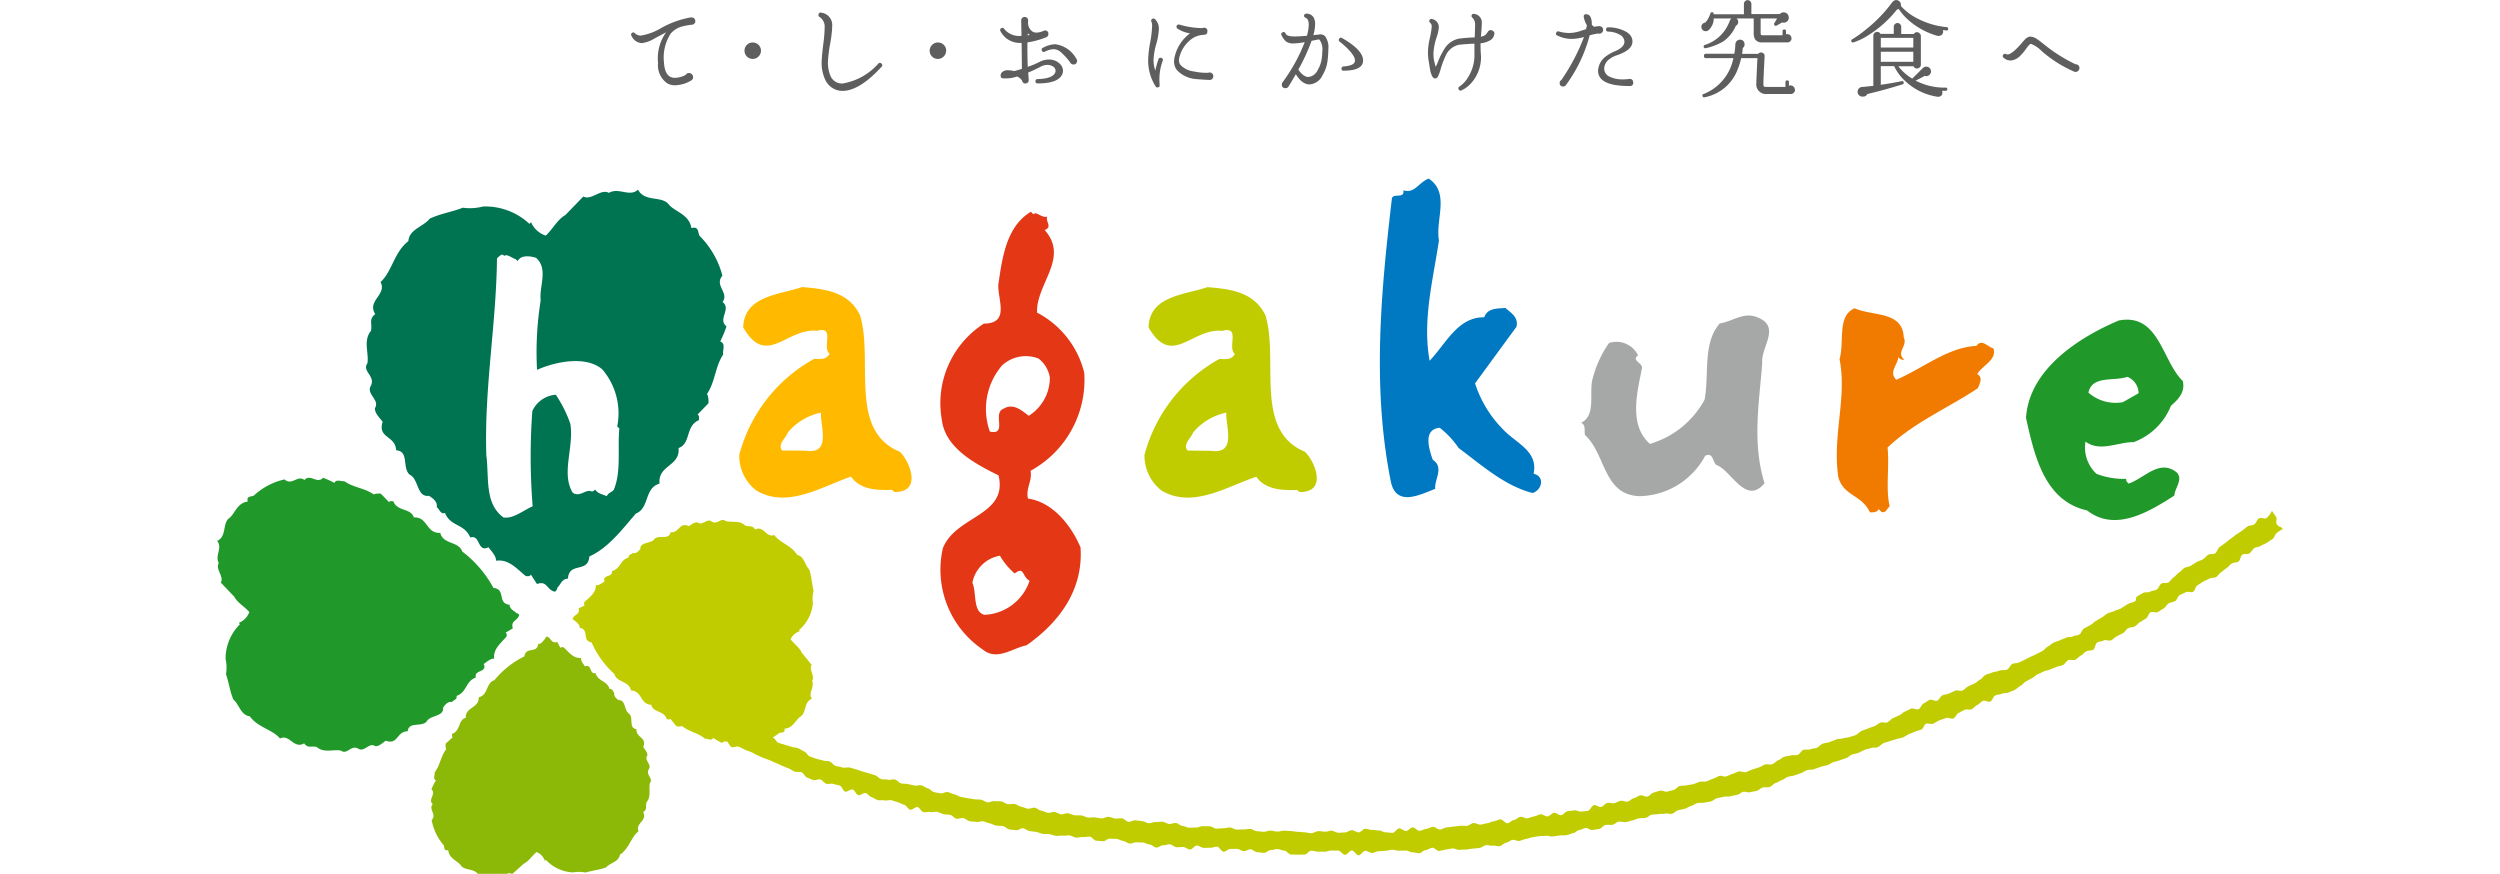 <svg xmlns="http://www.w3.org/2000/svg" width="206" height="72"><defs><clipPath id="a"><path transform="translate(128 2195)" fill="#707070" d="M0 0h206v72H0z"/></clipPath></defs><g data-name="マスクグループ 140" transform="translate(-128 -2195)" clip-path="url(#a)"><path data-name="長方形 3209" d="M158.039 2195h146.733v62.65H158.039Z" fill="none"/><g data-name="グループ 5369"><path data-name="パス 3643" d="M185.298 2196.735a.288.288 0 0 1-.09.215.3.3 0 0 1-.216.09h-.024a6.123 6.123 0 0 0-.847.163 1.938 1.938 0 0 0-.812.514l-.028.026a3.633 3.633 0 0 0-.568 2.409q.053.929.514 1.172a.8.8 0 0 0 .4.09 2 2 0 0 0 .875-.243.3.3 0 0 1 .27-.153.316.316 0 0 1 .238.1.33.33 0 0 1 .1.236.3.3 0 0 1-.171.288 2.736 2.736 0 0 1-1.308.385 1.306 1.306 0 0 1-.641-.154 1.827 1.827 0 0 1-.769-1.687 3.7 3.7 0 0 1 .667-2.525l-1.01.54a2.538 2.538 0 0 1-1 .352.991.991 0 0 1-.848-.613.163.163 0 0 1 .072-.243.155.155 0 0 1 .207.035.7.7 0 0 0 .506.2 4.824 4.824 0 0 0 1.651-.613 7.7 7.7 0 0 1 2.4-.875.5.5 0 0 1 .253.017.288.288 0 0 1 .171.272Z" fill="#5f5e5e"/><path data-name="パス 3644" d="M190.702 2199.175a.645.645 0 0 1-.2.481.663.663 0 0 1-.481.2.673.673 0 0 1-.673-.673.664.664 0 0 1 .192-.481.649.649 0 0 1 .481-.2.673.673 0 0 1 .683.683Z" fill="#5f5e5e"/><path data-name="パス 3645" d="M200.642 2200.243a.174.174 0 0 1 0 .261q-1.827 1.986-3.22 1.985a1.468 1.468 0 0 1-.613-.125 1.6 1.6 0 0 1-.843-.865 3.338 3.338 0 0 1-.256-1.538q.015-.4.135-1.371a11.833 11.833 0 0 0 .108-1.354.938.938 0 0 0-.423-.838.175.175 0 0 1-.082-.209.172.172 0 0 1 .234-.144 1.021 1.021 0 0 1 .894 1.047 9.33 9.33 0 0 1-.154 1.415 12.676 12.676 0 0 0-.192 1.436 2.84 2.84 0 0 0 .192 1.288 1.023 1.023 0 0 0 1 .65 4.99 4.99 0 0 0 2.95-1.641.171.171 0 0 1 .27.009Z" fill="#5f5e5e"/><path data-name="パス 3646" d="M205.958 2199.175a.641.641 0 0 1-.2.481.662.662 0 0 1-.481.2.673.673 0 0 1-.673-.673.661.661 0 0 1 .2-.481.646.646 0 0 1 .481-.2.673.673 0 0 1 .682.683Z" fill="#5f5e5e"/><path data-name="パス 3647" d="M216.753 2200.008a.274.274 0 0 1-.076.217.282.282 0 0 1-.212.089.307.307 0 0 1-.3-.2 6.013 6.013 0 0 0-.731-.8.961.961 0 0 0-.622-.262 1.827 1.827 0 0 0-.722.208.159.159 0 0 1-.234-.082.153.153 0 0 1 .071-.234 2.308 2.308 0 0 1 1.029-.3 2.342 2.342 0 0 1 1.731 1.19.277.277 0 0 1 .063.172Zm-3.887-2.129a.73.73 0 0 1-.1-.063l-.08-.063v.161c.065-.012.125-.023.18-.036Zm2.679 3.2q-.307.8-2.048.794c-.114 0-.171-.055-.171-.163a.161.161 0 0 1 .171-.192q1.272-.035 1.462-.568a.375.375 0 0 0 .017-.116.4.4 0 0 0-.212-.357.858.858 0 0 0-.456-.13 1.211 1.211 0 0 0-.586.163c-.343.179-.673.337-1 .469.012.132.026.326.044.586v.041a.231.231 0 0 1-.076.192.283.283 0 0 1-.2.082.244.244 0 0 1-.235-.143 1.769 1.769 0 0 0-.082-.163.962.962 0 0 0-.369-.27 2.814 2.814 0 0 1-1.209.144c-.1-.017-.144-.1-.144-.243a.377.377 0 0 1 .117-.254.65.65 0 0 1 .5-.161 2.129 2.129 0 0 1 .488.062h.026c.23-.059.437-.119.623-.18l-.023-2.141a1.788 1.788 0 0 1-1.75-.973.166.166 0 0 1 .063-.226.154.154 0 0 1 .243.044 1.584 1.584 0 0 0 1.434.577l-.027-1.281a.268.268 0 0 1 .086-.192.279.279 0 0 1 .2-.085.288.288 0 0 1 .2.081.272.272 0 0 1 .086.208v.09a.874.874 0 0 0 .342.812.571.571 0 0 0 .342.1 1.313 1.313 0 0 0 .443-.086q.234-.087.242-.087a.261.261 0 0 1 .3.288.294.294 0 0 1-.226.288 6.875 6.875 0 0 1-1.5.406q-.009 1.109.027 2.011a7.152 7.152 0 0 0 .962-.4 1.657 1.657 0 0 1 .775-.2 1.233 1.233 0 0 1 .857.307.812.812 0 0 1 .308.622.75.75 0 0 1-.045.253Z" fill="#5f5e5e"/><path data-name="パス 3648" d="M227.975 2201.29a.3.3 0 0 1-.089.215.27.27 0 0 1-.216.082h-.018q-.565-.024-1.128-.073a2.4 2.4 0 0 1-1.538-.73 1.112 1.112 0 0 1-.243-.713 1.778 1.778 0 0 1 .072-.481 3.278 3.278 0 0 1 1.244-1.839 2.6 2.6 0 0 1-1.046-.4.187.187 0 0 1 .172-.325 6.764 6.764 0 0 0 1.9.288.3.3 0 0 1 .117-.029.256.256 0 0 1 .288.288c0 .181-.08.276-.242.288l-.082.01a1.865 1.865 0 0 0-.848.253 2.636 2.636 0 0 0-1.118 1.524 1.081 1.081 0 0 0-.054.316.63.63 0 0 0 .127.385 1.75 1.75 0 0 0 1.082.534 5.1 5.1 0 0 0 1.19.117.305.305 0 0 1 .433.28Zm-4.166-1.293c-.037.108-.085.264-.144.468a4.607 4.607 0 0 0-.109 1.534.158.158 0 0 1-.117.192.16.16 0 0 1-.216-.072 3.933 3.933 0 0 1-.613-2.218 8.8 8.8 0 0 1 .162-1.389 8.761 8.761 0 0 0 .162-1.38.881.881 0 0 0-.054-.343.164.164 0 0 1 .09-.243.171.171 0 0 1 .208.036 1.1 1.1 0 0 1 .315.813 5.449 5.449 0 0 1-.22 1.244 5.468 5.468 0 0 0-.221 1.29 2.648 2.648 0 0 0 .144.884 8.638 8.638 0 0 1 .261-.929.172.172 0 0 1 .244-.109.162.162 0 0 1 .109.226Z" fill="#5f5e5e"/><path data-name="パス 3649" d="M238.714 2200.828a.152.152 0 0 1-.172-.171.164.164 0 0 1 .163-.181q.946-.071.946-.481 0-.542-1.263-1.569a.161.161 0 0 1-.044-.226.164.164 0 0 1 .244-.063q1.731.991 1.731 1.839t-1.6.847Zm-1.8-1.037a4.35 4.35 0 0 0 .044-.586 1.3 1.3 0 0 0-.225-.921.136.136 0 0 0-.082-.036l-.577.117a16.1 16.1 0 0 1-1.09 2.371c.275.4.553.606.829.606a.957.957 0 0 0 .769-.577 2.584 2.584 0 0 0 .335-.974Zm.487.117a3.043 3.043 0 0 1-.433 1.308 1.26 1.26 0 0 1-1.063.739q-.614 0-1.129-.839-.306.542-.587.985a.273.273 0 0 1-.262.162.263.263 0 0 1-.3-.3.312.312 0 0 1 .081-.216 14.148 14.148 0 0 0 1.8-3.275 5.9 5.9 0 0 1-.946.109.953.953 0 0 1-.606-.172 1.6 1.6 0 0 1-.36-.513c-.055-.109-.021-.187.1-.235a.164.164 0 0 1 .236.1c.059.161.306.242.738.242.241 0 .577-.017 1.019-.054a3.528 3.528 0 0 0 .152-.911c0-.318-.089-.511-.27-.577a.171.171 0 0 1 .057-.333.652.652 0 0 1 .63.342 1.071 1.071 0 0 1 .108.513 3.55 3.55 0 0 1-.144.913l.481-.055a.54.54 0 0 1 .481.144 1.53 1.53 0 0 1 .272 1.063 7.954 7.954 0 0 1-.055.858Z" fill="#5f5e5e"/><path data-name="パス 3650" d="M251.134 2197.78a.69.69 0 0 1-.416.577 1.769 1.769 0 0 1-.721.208q0 .481.018.8a3.183 3.183 0 0 1-.748 2.435 2.3 2.3 0 0 1-.857.65c-.1.043-.178.007-.226-.109a.161.161 0 0 1 .072-.207 2.281 2.281 0 0 0 .649-.667 3.462 3.462 0 0 0 .588-2.084v-.785l-.218.009q-.4.019-1.058.08a1.585 1.585 0 0 0-1.019.75 7.438 7.438 0 0 0-.481 1.236 3.631 3.631 0 0 1-.216.6.275.275 0 0 1-.271.192c-.156-.013-.288-.24-.385-.686l-.136-.847a4.04 4.04 0 0 1-.044-.6 5.116 5.116 0 0 1 .126-1.073 6.911 6.911 0 0 0 .182-1.046.4.4 0 0 0-.127-.335.156.156 0 0 1-.063-.192.165.165 0 0 1 .226-.117.68.68 0 0 1 .55.685 3.223 3.223 0 0 1-.18.813 4.927 4.927 0 0 0-.262 1.308 3.107 3.107 0 0 0 .027.481q.044.252.153.648a2.949 2.949 0 0 0 .216-.481 6.31 6.31 0 0 1 .6-1.137 1.834 1.834 0 0 1 1.091-.7 11.025 11.025 0 0 1 1.308-.1q.018-.211.018-.423c.017-.416.024-.63.017-.641a.739.739 0 0 0-.226-.568.166.166 0 0 1-.062-.181.163.163 0 0 1 .217-.125.707.707 0 0 1 .622.8c0 .151-.01.331-.027.541l-.046.533a.953.953 0 0 0 .343-.122 1.12 1.12 0 0 0 .225-.276l.017-.027a.288.288 0 0 1 .218-.117.321.321 0 0 1 .225.1.246.246 0 0 1 .09.207Z" fill="#5f5e5e"/><path data-name="パス 3651" d="M262.577 2201.8a.255.255 0 0 1-.288.288h-.038q-2.573 0-2.571-1.263a1.572 1.572 0 0 1 .739-1.244 3.031 3.031 0 0 1 .614-.342q.819-.335.819-.8a.668.668 0 0 0-.378-.577 2.019 2.019 0 0 0-.962-.257c-.12-.006-.178-.066-.172-.181a.162.162 0 0 1 .181-.172 3.044 3.044 0 0 1 1.244.253q.75.317.749.921 0 .7-1.309 1.137a1.818 1.818 0 0 0-.54.278 1.017 1.017 0 0 0-.481.8.746.746 0 0 0 .5.7 2.33 2.33 0 0 0 .938.2 4.134 4.134 0 0 0 .577-.028l.081-.009a.26.26 0 0 1 .288.3Zm-2.481-4.338a.288.288 0 0 1-.1.225.31.31 0 0 1-.22.09.254.254 0 0 1-.1-.017 5.627 5.627 0 0 0-.687.152 12.035 12.035 0 0 1-1.929 4.06.265.265 0 0 1-.253.153.255.255 0 0 1-.288-.288.266.266 0 0 1 .136-.243 16.6 16.6 0 0 0 1.865-3.543 4.019 4.019 0 0 1-1.011.155 2.678 2.678 0 0 1-1.19-.281.149.149 0 0 1-.08-.234.161.161 0 0 1 .206-.1 3.046 3.046 0 0 0 .83.127 2.943 2.943 0 0 0 .776-.109c.211-.066.424-.137.64-.207l.072-.316a1.924 1.924 0 0 1-.252-.64c-.037-.163.013-.253.144-.271a.4.4 0 0 1 .424.28 1.228 1.228 0 0 1 .081.551.358.358 0 0 0 .235.2 2.443 2.443 0 0 1 .385-.055l.079.018a.276.276 0 0 1 .236.3Z" fill="#5f5e5e"/><path data-name="パス 3652" d="M275.913 2202.386a.358.358 0 0 1-.11.258.316.316 0 0 1-.248.1h-1.931a.8.8 0 0 1-.9-.913q0-.261.089-2.043h-1.341a5.465 5.465 0 0 1-.278.9 3.634 3.634 0 0 1-2.746 2.329.132.132 0 0 1-.157-.087.125.125 0 0 1 .087-.183 3.985 3.985 0 0 0 2.452-2.956h-2.252c-.115 0-.174-.061-.174-.182s.059-.182.174-.182h2.33a5.182 5.182 0 0 0 .087-.792.385.385 0 0 1 .117-.257.362.362 0 0 1 .265-.108.342.342 0 0 1 .364.3.354.354 0 0 1-.139.385 4.285 4.285 0 0 1-.051.481h1.328a.289.289 0 0 1 .252-.114.3.3 0 0 1 .2.1.26.26 0 0 1 .074.209q-.1 1.939-.1 2.212a.531.531 0 0 0 .04.279c.025.029.113.043.264.043h1.513v-.4c0-.1.049-.138.146-.138a.123.123 0 0 1 .139.138v.3a.332.332 0 0 1 .131-.027.358.358 0 0 1 .358.357Zm-.288-4.231a.34.34 0 0 1-.1.239.315.315 0 0 1-.236.1h-2.053a.684.684 0 0 1-.618-.252 1.058 1.058 0 0 1-.112-.556v-1.167h-1.426a.334.334 0 0 1 .148.288.323.323 0 0 1-.192.313 3.035 3.035 0 0 1-1.016 1.279 4.981 4.981 0 0 1-1.487.577.142.142 0 0 1-.148-.1.137.137 0 0 1 .07-.165 3.186 3.186 0 0 0 2.077-2 .118.118 0 0 0 .016-.026.375.375 0 0 1 .131-.165h-1.467a1.3 1.3 0 0 1-.407.947.357.357 0 0 1-.61-.252.339.339 0 0 1 .165-.3.577.577 0 0 1 .174-.069 2.055 2.055 0 0 0 .4-.738.136.136 0 0 1 .121-.1q.147-.01.147.13l.008.036h2.489v-.844a.3.3 0 0 1 .09-.221.288.288 0 0 1 .212-.1.3.3 0 0 1 .222.1.3.3 0 0 1 .091.221v.828h2.346a.412.412 0 0 1 .313-.14.4.4 0 0 1 .3.127.417.417 0 0 1 .122.3.39.39 0 0 1-.243.385.37.37 0 0 1-.3.017l-.462.262a.131.131 0 0 1-.13 0 .136.136 0 0 1-.053-.2c.04-.063.115-.192.227-.39h-1.357v1.179c0 .111.015.172.044.187a.222.222 0 0 0 .1.022h1.66v-.338c0-.1.049-.139.148-.139a.123.123 0 0 1 .138.139v.26a.385.385 0 0 1 .113-.017.318.318 0 0 1 .236.1.335.335 0 0 1 .1.238Z" fill="#5f5e5e"/><path data-name="パス 3653" d="M285.656 2200.091v-.827h-2.677v.827Zm0-1.173v-.8h-2.677v.8Zm2.8 3.424a.123.123 0 0 1-.139.138h-.288l.018.062a.4.4 0 0 1 .009.078.322.322 0 0 1-.279.348.351.351 0 0 1-.156 0 4.939 4.939 0 0 1-2.692-1.346 3.88 3.88 0 0 1-.852-1.174h-1.1v1.538q.922-.129 1.721-.3a.123.123 0 0 1 .165.1.126.126 0 0 1-.1.164q-1.4.444-2.9.8l-.025.044a.349.349 0 0 1-.313.164.4.4 0 1 1-.026-.794c.111-.01.4-.04.865-.091v-4.133a.309.309 0 0 1 .313-.313.288.288 0 0 1 .27.165h1.1v-.583a.313.313 0 0 1 .313-.313.288.288 0 0 1 .212.1.3.3 0 0 1 .09.221v.583h1.044a.275.275 0 0 1 .252-.149.3.3 0 0 1 .221.1.3.3 0 0 1 .1.222v2.365a.288.288 0 0 1-.1.218.312.312 0 0 1-.221.087.278.278 0 0 1-.278-.184h-1.261a4.156 4.156 0 0 0 1.148 1.017l.008-.009q.226-.218.887-.878l.035-.026a.353.353 0 0 1 .243-.069.38.38 0 0 1 .374.4.391.391 0 0 1-.126.275.4.4 0 0 1-.282.108.537.537 0 0 1-.106-.027c-.225.129-.481.259-.756.392a5.15 5.15 0 0 0 2.478.577.123.123 0 0 1 .139.139Zm.078-4.954a.125.125 0 0 1-.158.122q-.144-.016-.288-.036l.009.017a.287.287 0 0 1 .018.1.338.338 0 0 1-.3.357.367.367 0 0 1-.192 0 6.154 6.154 0 0 1-2.258-1.2 4.575 4.575 0 0 1-.913-1.017.326.326 0 0 1-.122.052h-.016a9.289 9.289 0 0 1-2.409 2.147 5 5 0 0 1-1.182.564.118.118 0 0 1-.157-.061.124.124 0 0 1 .052-.192 9.053 9.053 0 0 0 1.139-.816 11.394 11.394 0 0 0 2.164-2.242.664.664 0 0 1 .252-.174.4.4 0 0 1 .288.062.374.374 0 0 1 .168.242.407.407 0 0 1 0 .174 4.574 4.574 0 0 0 .887.764 6.587 6.587 0 0 0 2.885.983.124.124 0 0 1 .122.157Z" fill="#5f5e5e"/><path data-name="パス 3654" d="M299.345 2200.613a.324.324 0 0 1-.315.315.512.512 0 0 1-.126-.027 10.355 10.355 0 0 1-2.662-1.687 2.516 2.516 0 0 0-.893-.6c-.065 0-.177.1-.333.315a4.8 4.8 0 0 1-.523.64 1.273 1.273 0 0 1-.712.406.839.839 0 0 1-.673-.208.168.168 0 0 1-.037-.262.172.172 0 0 1 .241-.046.241.241 0 0 0 .11.028q.385 0 1.3-1.091.314-.378.567-.378a1 1 0 0 1 .514.17c.108.066.331.232.666.5a12.938 12.938 0 0 0 2.554 1.607h.009a.309.309 0 0 1 .226.089.312.312 0 0 1 .089.227Z" fill="#5f5e5e"/><path data-name="パス 3655" d="M303.293 2226.051a1.479 1.479 0 0 1 .928 1.353l-1.3.736a3.394 3.394 0 0 1-2.834-.787c.288-1.442 2.141-.915 3.206-1.302Zm.1 8.808c-.072-.118-.23-.192-.192-.4a6.346 6.346 0 0 1-2.442-.411 2.945 2.945 0 0 1-.913-2.659c1.214.886 2.638.036 3.973.042a5.289 5.289 0 0 0 3.069-3c.639-.538 1.193-1.169.969-2.04-1.717-1.668-1.949-5.608-5.266-4.984-3.288 1.39-7.4 4.024-7.648 8.035.673 2.963 1.466 6.834 5.036 7.618 2.344 1.839 5.17.06 7.183-1.219.044-.636.73-1.3.225-1.892-1.442-1.192-2.692.481-4 .9Z" fill="#20992a"/><path data-name="パス 3656" d="M290.932 2225.832c.494.27.178.812.046 1.154-2.445 1.635-5.2 2.777-7.441 4.885.159 1.676-.168 3.426.174 4.858-.227.154-.321.588-.673.454l-.241-.231c-.134.3-.481.258-.713.268-.681-1.473-2.163-1.321-2.607-2.9-.509-3.448.735-6.523.1-9.73.424-1.414-.23-3.563 1.244-4.188 1.47.673 3.955.2 4.047 2.4.357.714-.687 1.23.054 1.838a.481.481 0 0 1-.5-.227c-.017.622-.819 1.224-.17 1.882 2.189-.943 4.294-2.7 6.6-2.789.452-.641.967.113 1.4.192.322.949-.87 1.383-1.332 2.12Z" fill="#f17b00"/><path data-name="パス 3657" d="M273.394 2234.819c-1.56 1.886-2.758-1.12-3.987-1.518-.282-.233-.242-1.071-.9-.745a6.265 6.265 0 0 1-5.385 3.328c-3.038-.074-2.789-3.489-4.519-5.034-.088-.379.1-.835-.324-1.013 1.217-.567.681-2.314.916-3.486a9.1 9.1 0 0 1 1.389-3.089 1.981 1.981 0 0 1 2.394 1.024c-.577.413.325.584.329 1.017-.377 1.939-1.145 4.7.649 6.272a7.525 7.525 0 0 0 4.5-3.637c.4-2.1-.179-4.643 1.25-6.285 1.038-.152 2-.994 3.113-.5 1.972.763.253 2.482.392 3.744-.242 3.189-.852 6.6.187 9.918Z" fill="#a6a7a7"/><path data-name="パス 3658" d="M209.113 2245.661c-.974-.268-.619-1.788-.989-2.643a2.794 2.794 0 0 1 2.272-2.228 5.55 5.55 0 0 0 1.215 1.463c.813-.63.587.259 1.227.6a4.1 4.1 0 0 1-3.725 2.808Zm.451-15.1a5.518 5.518 0 0 1 1.015-5.459 2.885 2.885 0 0 1 3-.555 2.493 2.493 0 0 1 .927 1.544 3.692 3.692 0 0 1-1.737 3.17c-.588-.445-1.282-1.072-2.081-.577-.948.344.37 2.212-1.126 1.877Zm3.136 5.51c-.182-.865.37-1.413.219-2.279a8.535 8.535 0 0 0 4.423-8.07 7.615 7.615 0 0 0-3.888-4.961c-.1-2.363 2.685-4.5.626-6.806.66-.266.079-.625.2-1.1-.481.117-.865-.475-1.138-.2l-.192-.208c-2.019 1.2-2.364 3.757-2.692 6.045-.02 1.29.942 3.161-1.182 3.173a7.789 7.789 0 0 0-3.471 7.918c.288 2.37 2.8 3.654 4.675 4.589.8 3.35-3.54 3.3-4.59 6.011a7.947 7.947 0 0 0 3.3 8.346c1.173.957 2.441-.132 3.594-.355 2.772-1.941 4.689-4.637 4.452-8.067-.769-1.82-2.29-3.733-4.327-4.025Z" fill="#e33716"/><path data-name="パス 3659" d="m194.391 2232.134-1.93-.013c-.433-.487.276-1 .458-1.483a4.8 4.8 0 0 1 2.73-1.635c-.06 1.138.879 3.462-1.258 3.132Zm7.746.088c-4.231-1.749-2.164-7.467-3.255-11.2-.9-1.974-2.9-2.216-4.791-2.368-1.843.638-4.774.7-4.851 3.323 1.933 3.343 3.55.036 6.078.28 1.539-.42.385 1.355 1.038 1.892-.275.522-.8.427-1.275.424a12.739 12.739 0 0 0-6.165 7.9 3.6 3.6 0 0 0 1.416 2.953c2.557 1.509 5.38-.338 7.8-1.154.769 1.154 2.347 1.123 3.359 1.092l.221.175c2.354.028 1.2-2.613.429-3.318Z" fill="#ffba00"/><path data-name="パス 3660" d="m227.786 2232.145-1.923-.021c-.438-.481.267-1.006.45-1.488a4.848 4.848 0 0 1 2.732-1.635c-.052 1.136.88 3.47-1.261 3.141Zm7.743.083c-4.224-1.759-2.155-7.466-3.241-11.2-.911-1.976-2.91-2.216-4.8-2.368-1.848.64-4.774.7-4.848 3.319 1.93 3.345 3.546.039 6.075.284 1.547-.421.385 1.363 1.035 1.9-.268.518-.786.427-1.271.415a12.783 12.783 0 0 0-6.173 7.903 3.639 3.639 0 0 0 1.409 2.944c2.564 1.515 5.385-.339 7.806-1.143.769 1.143 2.345 1.117 3.357 1.092l.214.169c2.369.027 1.207-2.611.429-3.316Z" fill="#c0cc00"/><path data-name="パス 3661" d="M254.289 2235.625c-2.255-.57-4.143-2.247-6.1-3.712a7.231 7.231 0 0 0-1.553-1.663c-1.451.123-.842 1.864-.577 2.635.962.63.13 1.611.2 2.4-1.168.432-3.13 1.507-3.629-.489-1.613-7.885-.814-15.912.063-23.451.128-.468 1.058.078.945-.663.942.294 1.238-.643 2.089-.966 1.775 1.19.533 3.379.843 5.1-.488 3.251-1.374 6.581-.769 9.91 1.376-1.448 2.328-3.609 4.5-3.582.272-.769 1.063-.713 1.737-.769.493.416 1.1.776.919 1.553l-3.412 4.659a9.505 9.505 0 0 0 2.323 3.811c1.051 1.127 2.9 1.763 2.5 3.633.984.253.66 1.366-.078 1.591Z" fill="#0079c2"/><g data-name="グループ 5366"><path data-name="パス 3662" d="M181.272 2261.098c-.1.385.086.577-.272.821.372.7-.673.925-.385 1.576-.614.481-.776 1.432-1.534 1.934-.1.6-.775.645-1.147 1.044-.542.212-1.135.252-1.687.426a2.581 2.581 0 0 0-1.011-.011 3.234 3.234 0 0 1-2.253-1.038l-.081.087a1.219 1.219 0 0 0-.687-.729c-.393.319-.631.754-1.046.952l-.962.861c-.389-.247-.894.339-1.287.086-.511.254-1.007-.3-1.461.052-.3-.673-1.191-.361-1.5-.877-.288-.359-.97-.559-1.022-1.23-.362.066-.3-.166-.369-.4a4.373 4.373 0 0 1-1-2.076c.455-.47-.288-.872.088-1.31-.426-.392.323-.838-.106-1.232a5.877 5.877 0 0 1 .368-.734c-.267-.138-.069-.422-.1-.659.448-.569.5-1.332.947-1.9a.938.938 0 0 1-.033-.474l.577-.523c-.1-.047-.062-.184-.048-.279.708-.254.47-1.139 1.113-1.317-.017-.929 1.091-.753 1.079-1.7.786-.161.577-1.183 1.283-1.4a7.489 7.489 0 0 1 2.477-1.966c.113-.839 1.034-.186 1.143-1.025.3.013.392-.277.569-.422 0-.1.076-.128.114-.183.416.1.345.6.878.448l.273.5c.05-.113.187-.064.256-.06.422.39.782.919 1.425.874-.017.254.186.467.329.7.588-.248.34.673.865.548.243.724.933.591 1.172 1.318.223-.079.258.219.385.313-.075.288.2.488.347.6.61-.047.447.886.877 1.119.376.365-.067 1.174.592 1.268-.024.746.89.652.567 1.467.149.233.355.446.338.7-.306.408.415.744.107 1.154-.252.467.415.74.1 1.126-.114.522.138 1.138-.294 1.592Z" fill="#8cb808"/></g><g data-name="グループ 5367"><path data-name="パス 3663" d="M315.622 2238.227c-.159-.238.069-.414-.088-.653s-.158-.248-.328-.481a1.8 1.8 0 0 1-.446.6c-.129.1-.468-.1-.648.037-.138.1-.2.361-.368.481-.146.1-.392.059-.558.174-.147.1-.288.238-.449.35s-.312.2-.474.313-.288.235-.455.344-.288.244-.45.353-.3.226-.462.333-.2.4-.363.512-.418.019-.577.123-.277.27-.439.374-.356.128-.519.232l-.481.3c-.158.1-.377.089-.539.192s-.275.274-.438.374-.269.288-.432.39-.259.312-.421.412-.423 0-.588.1-.218.389-.385.487-.379.084-.541.182-.416.009-.577.1-.324.187-.488.283-.04.325-.2.42-.368.1-.532.192-.481.311-.646.4-.362.108-.528.2-.366.1-.532.192-.3.234-.468.326-.319.192-.487.288-.3.252-.461.341l-.533.288c-.165.088-.221.414-.385.5s-.341.06-.507.148-.4.019-.572.107-.353.127-.52.214-.358.116-.525.2-.3.237-.471.324-.288.281-.454.366l-.5.258c-.165.085-.342.152-.512.237l-.5.252-.4.192c-.169.082-.389.042-.558.125s-.251.372-.42.454-.527.029-.7.111-.378.067-.548.146-.36.1-.531.187-.281.3-.452.385-.273.237-.444.315-.341.152-.513.23-.326.288-.5.361-.425-.063-.6.014-.34.158-.513.233-.37.075-.541.152-.259.366-.43.44-.453-.143-.626-.07-.313.222-.487.294-.249.4-.422.475-.438-.114-.611-.043-.337.168-.51.238-.279.222-.452.3-.338.161-.513.23-.328.3-.5.365-.385-.048-.56.021-.316.224-.492.288-.375.132-.55.2-.328.116-.5.185-.324.288-.5.351-.358.109-.533.173-.385.037-.556.1-.328.019-.5.084-.4.159-.577.222-.368.067-.545.131-.309.266-.481.329-.37.065-.546.128-.391-.007-.567.054-.288.346-.464.407-.392-.01-.569.049-.372.054-.549.112-.288.216-.463.274-.35.28-.529.337-.4-.031-.583.025-.328.183-.506.239-.356.113-.534.167-.346.16-.526.214-.451-.1-.632-.041-.3.142-.481.192-.346.159-.526.211-.385-.1-.561-.041-.339.179-.518.229-.366.167-.546.216-.385-.009-.563.039-.348.144-.53.192-.37.05-.549.1-.385 0-.56.051-.321.28-.5.324-.359.1-.54.139-.4-.12-.587-.076-.355.116-.536.159-.322.283-.5.325-.407-.143-.589-.1-.341.192-.523.231-.333.241-.514.281-.4-.1-.577-.064-.349.156-.532.192-.385-.054-.57-.016-.326.294-.509.33-.409-.183-.592-.148-.306.43-.488.465-.372.034-.556.067-.4-.134-.582-.1-.368.038-.552.069-.335.293-.518.325-.407-.218-.59-.192-.339.264-.524.293-.4-.2-.586-.17-.357.144-.539.171-.361.127-.545.154-.39-.143-.577-.118-.345.237-.53.261-.347.245-.533.269-.411-.345-.594-.324-.36.143-.544.163-.36.139-.543.16-.366.1-.552.111-.385-.143-.571-.126-.355.214-.54.23-.374-.022-.56 0-.369.046-.555.062-.37.051-.555.066-.363.165-.548.179-.385-.238-.577-.226-.365.155-.551.167-.364.154-.55.164-.385-.293-.571-.288-.361.288-.546.3-.385-.224-.566-.216-.362.363-.548.368-.374-.047-.561-.041-.375-.158-.563-.155-.371-.046-.559-.042-.374-.1-.56-.1-.369.3-.555.3-.375-.181-.562-.181-.373.186-.559.186-.373.027-.56.025-.371-.173-.557-.174-.3.089-.481.088-.394-.046-.577-.049-.429.176-.614.172-.372-.069-.558-.074-.373-.037-.559-.041-.372-.054-.558-.06-.372-.03-.557-.035-.375.083-.561.076-.372-.076-.558-.082-.375.106-.562.1-.371-.042-.558-.05-.366-.179-.551-.187-.376.053-.561.044-.374.019-.56.011-.366-.162-.551-.172-.377.072-.563.063-.374.043-.559.033-.358-.188-.543-.2-.372 0-.557-.007-.389.124-.577.114-.376.029-.561.016-.364-.137-.55-.149-.359-.231-.544-.243-.378.1-.563.078-.362-.163-.547-.18-.375.038-.56.024-.385.117-.567.1-.361-.162-.545-.179-.37-.044-.554-.063-.385.142-.571.125-.35-.273-.535-.288-.377.034-.561.014-.363-.115-.546-.138-.39.153-.577.131-.368-.059-.552-.081-.378.033-.563.011-.359-.153-.542-.175-.375.008-.56-.014-.359-.137-.542-.163-.385.108-.571.084-.356-.167-.538-.192-.385.1-.57.065-.357-.151-.539-.178-.349-.21-.532-.238-.392.108-.577.078-.361-.134-.544-.164-.35-.192-.534-.22-.385.042-.567.01-.348-.192-.532-.221-.385 0-.563-.028-.4.132-.577.1-.35-.181-.533-.215-.378 0-.561-.038-.371-.05-.554-.087l-.549-.11c-.182-.037-.35-.173-.531-.21s-.355-.143-.536-.183-.406.135-.588.1-.372-.051-.553-.1-.327-.271-.509-.311-.341-.2-.521-.241-.392.05-.577.006-.349-.068-.529-.112-.4-.014-.577-.062-.323-.269-.5-.317-.4.068-.577.019-.385-.008-.562-.058-.321-.261-.5-.312-.288-.091-.466-.141l-.549-.161c-.18-.053-.3-.108-.481-.162s-.37-.107-.547-.16-.5.036-.678-.021-.367-.079-.543-.136-.306-.3-.481-.355-.385-.022-.56-.082-.367-.082-.542-.14-.355-.13-.529-.192-.288-.343-.46-.407-.329-.2-.5-.27-.378-.05-.551-.117-.364-.1-.537-.163-.365-.1-.538-.164-.271-.359-.442-.429a.182.182 0 0 0-.046-.009 3.9 3.9 0 0 0 .563-.377c.244-.058.481.016.427-.354.683-.022.915-.71 1.291-.98.538-.288.262-1.2.962-1.477-.338-.475.247-.953.015-1.481.275-.385-.3-.924-.028-1.309l-.827-1.017c-.182-.43-.61-.69-.915-1.1a1.224 1.224 0 0 1 .769-.662l-.084-.088a3.269 3.269 0 0 0 1.154-2.234 2.637 2.637 0 0 1 .057-1.022c-.149-.567-.163-1.171-.352-1.731-.385-.394-.4-1.083-1-1.209-.475-.791-1.432-1-1.889-1.645-.673.26-.852-.8-1.579-.458-.233-.374-.437-.192-.817-.315-.442-.458-1.078-.231-1.6-.371-.377-.338-.687.327-1.145.046-.4-.33-.769.385-1.173.058-.255-.03-.481.168-.723.31-.812-.364-.758.563-1.513.509-.127.663-.923.177-1.313.538-.256.427-1.192.219-1.173.838-.116.142-.333.413-.62.324-.1.127-.4.147-.335.378-.747.208-.644.911-1.389 1.126.1.542-.82.249-.6.855-.241.136-.467.331-.724.3.018.653-.535.992-.949 1.4-.008.068-.064.2.046.261l-.513.253c.133.549-.377.453-.5.87.055.041.084.121.182.125.137.186.426.288.4.6.846.148.14 1.058.986 1.207a7.584 7.584 0 0 0 1.878 2.6c.192.72 1.234.561 1.363 1.361.962.034.733 1.147 1.676 1.175.149.659 1.058.459 1.28 1.187.1.018.236.063.288-.037l.5.615a.962.962 0 0 0 .481-.012c.555.481 1.327.566 1.883 1.047.241-.013.518.2.673-.065a5.83 5.83 0 0 0 .729.411.394.394 0 0 1 .429-.1c.126.115.2.363.352.434.166.08.439-.1.612-.021s.33.167.5.245.344.13.517.2.226.136.4.212.338.155.512.229.446.162.62.233.337.157.513.225.334.163.509.23.341.143.517.209.324.2.5.263.385 0 .564.06.273.363.451.427.339.153.517.213.416-.107.593-.046.3.288.481.349.4-.045.577.013.357.087.536.143.264.438.443.493.442-.229.622-.174.275.412.455.463.435-.216.614-.166.309.288.488.335.333.192.513.24.385-.023.563.024.385-.057.569-.009.348.122.529.168.341.166.522.211.3.352.481.4.431-.262.613-.219.3.373.481.415.385-.047.566-.006.385-.055.566-.014.348.145.53.186.368.027.551.065.325.272.508.311.385-.085.571-.048.336.222.518.258.37.021.553.056.385-.083.569-.048.351.137.535.169.35.149.533.181.372.011.556.042.337.245.519.276.369.038.552.067.4-.192.584-.164.344.2.528.23.367.045.55.074.357.127.539.155.372 0 .557.03.358.113.542.138.378-.042.562-.019.376-.039.56-.015.354.156.539.178.378-.067.563-.046.376-.051.561-.029.338.309.523.328.367.027.551.047.391-.235.577-.215.369.006.553.023.357.145.54.165.354.192.538.214.379-.115.564-.1.368 0 .553.022.358.152.543.166.353.229.538.244.385-.2.569-.187.376-.1.561-.079.355.223.54.237.371-.028.557-.014.359.192.543.207.385-.342.577-.331.36.181.545.192.371-.017.557-.008.374-.1.56-.089.35.407.535.415.38-.239.564-.231.368-.012.554 0 .363.175.548.182.375-.153.56-.146.363.231.548.238.369.047.554.054.376-.238.563-.234.371-.086.557-.079.367.122.554.128.362.313.547.316.369.013.556.017.37-.017.556-.012.374-.319.562-.317.369.073.555.076l.555.008c.186 0 .372-.106.56-.1s.37.007.557.01.37.343.557.343.373-.356.562-.356.371.4.554.4.367-.365.552-.367.371.175.555.173.367-.141.552-.145.368-.026.553-.033.365-.081.55-.088.371.084.554.077.37 0 .555-.012.375.154.559.145.375.087.559.074.358-.245.541-.257.361-.175.544-.192.385.28.57.266.363-.1.548-.117.364-.075.548-.089.379.13.563.114.37-.009.554-.028.367-.055.55-.073l.553-.052c.183-.018.353-.213.537-.233s.378.061.562.04.378.063.562.043.345-.262.529-.283.348-.21.532-.234.385.107.566.083.358-.136.539-.161.359-.114.542-.141.363-.059.545-.087.374 0 .556-.031.385.085.567.055.366-.05.548-.08.377.012.559-.019.428-.153.61-.186.266-.2.449-.236.352-.137.534-.171.406.192.587.157.367-.05.549-.085.327-.288.508-.325.417.013.6-.025.3-.213.481-.25.43.071.611.035.318-.1.5-.132.352-.13.534-.17.43-.012.611-.053.278-.21.459-.251.376-.01.557-.052.377.006.558-.039.385.055.568.011.329-.242.508-.288.364-.07.542-.117.338-.187.517-.234.336-.192.514-.237.459 0 .638-.05.336-.048.515-.1.288-.2.465-.249.363-.069.54-.119.385 0 .563-.046.443-.083.619-.134.257-.177.434-.23.4.085.577.031.367-.062.544-.114.327-.219.5-.274.39.016.567-.04.313-.272.488-.326.335-.184.513-.24.326-.213.5-.27.368-.064.544-.122.362-.126.538-.184.318-.192.5-.247.385-.015.558-.077l.526-.185c.175-.062.467-.106.641-.168s.233-.15.407-.212.359-.1.533-.161.432-.143.6-.207.241-.192.414-.259.363-.086.537-.15.389-.2.563-.267.3-.069.481-.137.389 0 .563-.069.333-.275.5-.341.328-.1.5-.161.361-.1.532-.163.37-.066.542-.137.322-.2.494-.271l.516-.213c.172-.071.358-.107.529-.177s.2-.4.373-.469.421.065.592-.008.324-.192.494-.269.4-.124.568-.2.439.114.611.038.252-.38.421-.454.327-.183.5-.258.413.031.577-.045.288-.276.462-.352.294-.264.461-.34.454.132.622.054.23-.424.4-.5.373-.064.54-.144.39-.026.557-.1.346-.138.513-.218.3-.248.465-.329.288-.28.451-.362.325-.185.49-.266.3-.235.469-.317.339-.154.5-.238.369-.082.534-.166.353-.123.517-.207.375-.075.539-.16.266-.312.431-.4.429.044.592-.041.288-.253.456-.341.288-.263.453-.35.4-.035.561-.123.171-.512.335-.6.375-.085.538-.175.454.081.615-.01.3-.238.463-.329.336-.165.5-.257.263-.313.424-.406.391-.056.551-.148.288-.269.445-.361.318-.2.481-.294.208-.413.367-.507.456.07.615-.024.314-.208.474-.3.256-.318.413-.413.374-.1.532-.192.216-.392.372-.488.347-.143.5-.24.454.056.611-.041.192-.429.35-.528l.474-.3c.16-.1.346-.15.5-.25s.413-.03.568-.131.261-.3.414-.4.3-.242.449-.342.278-.274.43-.374.4-.058.553-.16.166-.465.314-.566.438-.006.589-.108.246-.332.394-.434.4-.084.54-.185c.164-.115.358-.155.5-.256.166-.118.329-.213.464-.311.178-.127.22-.408.345-.5a5.361 5.361 0 0 1 .5-.324c-.152-.242-.308-.125-.465-.363Z" fill="#c0cc00"/></g><g data-name="グループ 5368"><path data-name="パス 3664" d="M154.097 2256.552c-.481-.109-.714.135-1.036-.3-.865.5-1.188-.79-1.988-.4-.628-.748-1.827-.906-2.488-1.827-.756-.1-.84-.939-1.356-1.387-.288-.666-.367-1.406-.608-2.087a3.246 3.246 0 0 0-.034-1.262 4.025 4.025 0 0 1 1.193-2.863l-.113-.1a1.517 1.517 0 0 0 .878-.892c-.417-.474-.968-.752-1.237-1.261l-1.115-1.169c.288-.5-.466-1.1-.166-1.6-.338-.629.332-1.273-.133-1.827.83-.4.4-1.5 1.029-1.913.436-.368.651-1.238 1.488-1.333-.1-.449.192-.385.488-.481a5.481 5.481 0 0 1 2.546-1.346c.611.547 1.076-.4 1.641.049.469-.55 1.063.366 1.532-.187a7.363 7.363 0 0 1 .937.427c.16-.34.521-.106.817-.145.731.534 1.688.56 2.418 1.093a1.208 1.208 0 0 1 .591-.061l.68.7c.054-.123.226-.085.348-.072.345.872 1.442.536 1.692 1.33 1.162-.063.992 1.329 2.177 1.269.238.975 1.506.673 1.812 1.539a9.339 9.339 0 0 1 2.571 3c1.058.1.277 1.285 1.332 1.383 0 .377.366.481.555.69.118 0 .163.089.233.135-.1.525-.738.461-.519 1.119l-.606.363c.141.058.088.23.084.316-.467.547-1.112 1.02-1.023 1.82-.319-.009-.577.253-.861.444.338.721-.829.456-.644 1.11-.894.337-.7 1.192-1.6 1.524.111.276-.263.333-.372.5-.362-.081-.6.275-.731.462.088.759-1.084.6-1.356 1.147-.441.481-1.469-.031-1.559.8-.933.006-.769 1.141-1.806.776-.283.192-.542.463-.858.454-.524-.362-.913.554-1.435.186-.594-.3-.907.554-1.4.173-.656-.119-1.413.225-2-.3Z" fill="#20992a"/></g><path data-name="パス 3665" d="M178.571 2235.368c-.178.207-.437.215-.577.52-.331-.17-.715-.187-.962-.553-.063.063-.15.2-.319.148-.415-.2-.981.539-1.531.1-.954-1.609.123-3.688-.183-5.657a10.449 10.449 0 0 0-1.2-2.4 2.308 2.308 0 0 0-1.936 1.346 51.66 51.66 0 0 0 .028 7.845c-.777.338-1.6 1.058-2.409.919-1.579-1.154-1.166-3.29-1.409-5.136-.177-5.566.823-10.756.878-16.214.178-.137.411-.474.592-.192.209-.209.614.159.945.263l.166.156c.259-.532 1.1-.418 1.528-.26 1.019.933.232 2.33.37 3.5a26.972 26.972 0 0 0-.3 5.722c1.471-.662 4.039-1.207 5.385-.031a5.577 5.577 0 0 1 1.222 4.7l.174.155c-.161 1.7.178 3.573-.469 5.087Zm8.773-12.225a9.873 9.873 0 0 0 .52-1.25c-.755-.592.425-1.419-.324-2.012.567-.769-.706-1.338-.013-2.167a7.242 7.242 0 0 0-1.9-3.3c-.144-.385-.069-.769-.655-.62-.166-1.1-1.322-1.346-1.827-1.9-.567-.814-2-.192-2.572-1.264-.7.638-1.587-.215-2.4.262-.673-.37-1.436.655-2.106.3l-1.488 1.532c-.659.378-1 1.118-1.607 1.691a2 2 0 0 1-1.217-1.114l-.121.152a5.324 5.324 0 0 0-3.834-1.437 4.3 4.3 0 0 1-1.665.1c-.887.35-1.859.488-2.723.9-.564.7-1.678.854-1.764 1.854-1.187.921-1.337 2.507-2.291 3.372.547 1.036-1.138 1.529-.439 2.64-.559.446-.226.741-.35 1.382-.656.8-.166 1.786-.288 2.656-.476.673.656 1.044.294 1.841-.458.709.769 1.176.316 1.884 0 .418.368.747.64 1.11-.433 1.384 1.058 1.116 1.112 2.347 1.1.077.463 1.458 1.125 2.019.737.333.577 1.888 1.578 1.731.252.162.734.46.643.942.223.138.315.625.673.465.481 1.169 1.6.865 2.089 2.031.856-.275.56 1.277 1.5.8.263.364.622.694.626 1.114 1.052-.155 1.707.673 2.451 1.264.113 0 .343.062.413-.128l.508.782c.86-.319.8.523 1.5.635.057-.1.179-.16.166-.317.274-.258.385-.747.886-.763.079-1.4 1.674-.429 1.76-1.827 1.548-.691 2.655-2.166 3.839-3.536 1.13-.445.673-2.1 1.944-2.464-.135-1.563 1.71-1.4 1.57-2.932 1.037-.368.539-1.8 1.674-2.3.011-.16.053-.391-.113-.456l.9-.931a1.563 1.563 0 0 0-.111-.777c.673-.989.66-2.254 1.33-3.243-.067-.385.225-.878-.232-1.072Z" fill="#007450"/></g></g></svg>